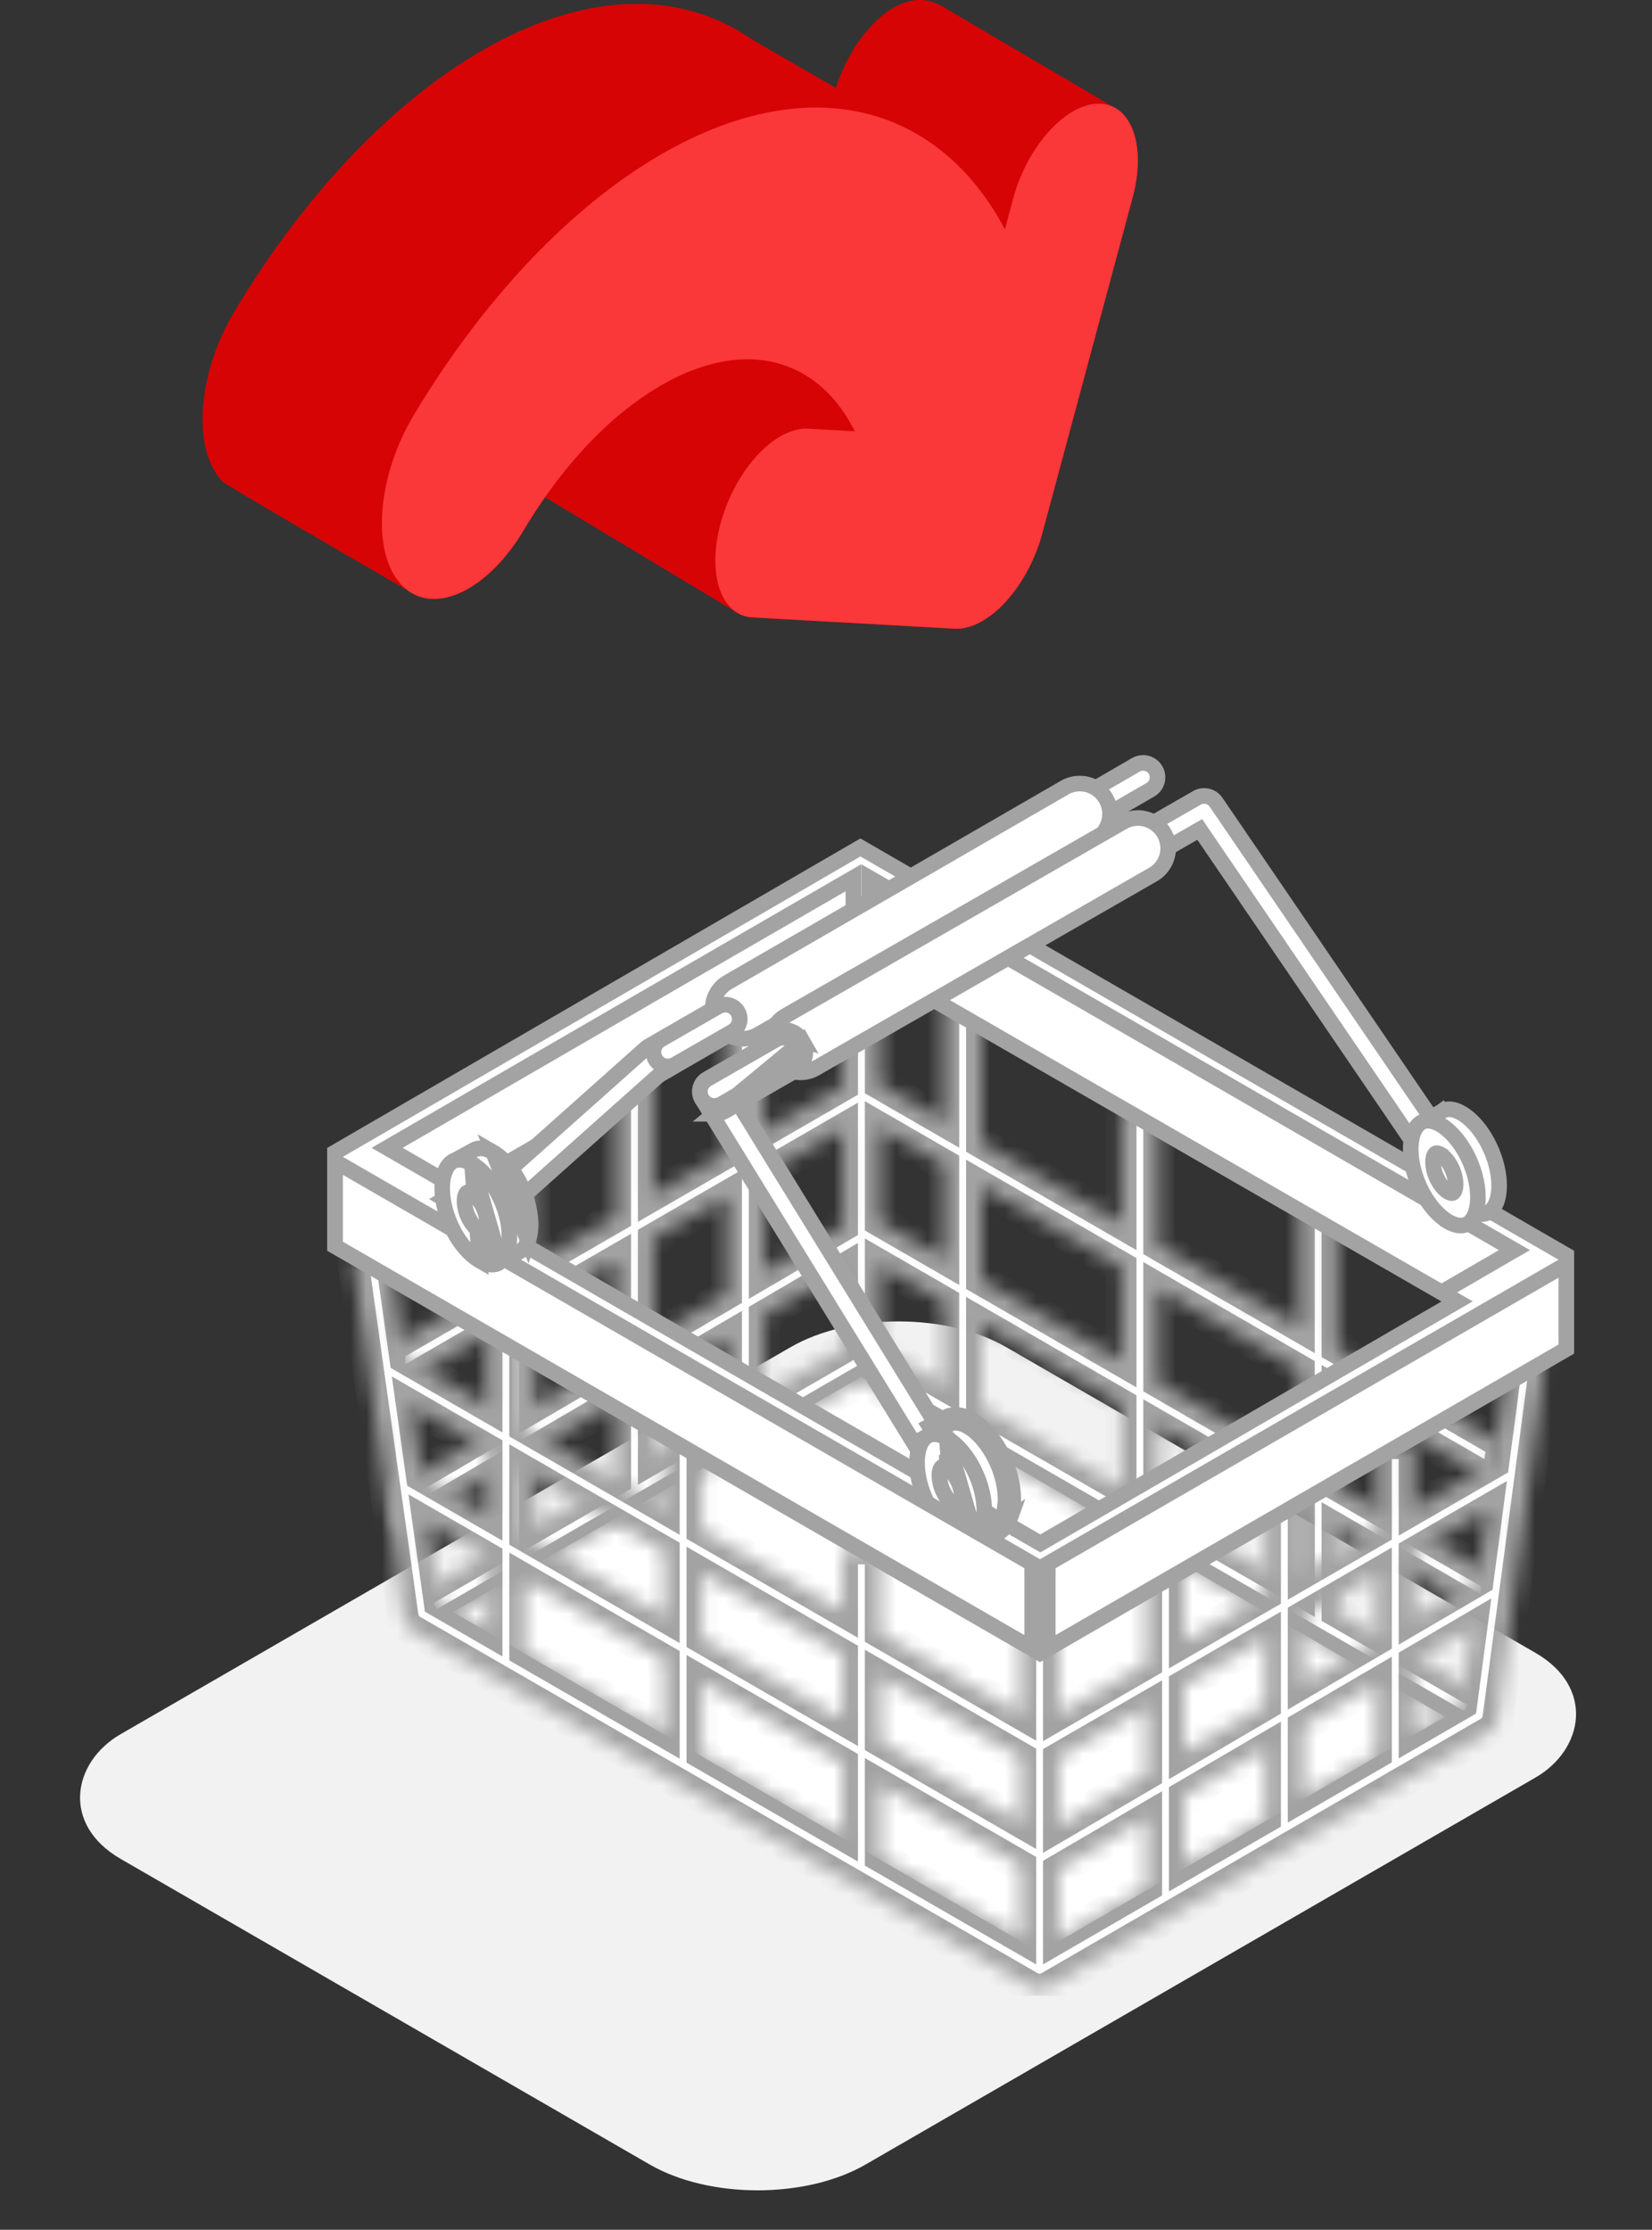 <svg xmlns="http://www.w3.org/2000/svg" width="106" height="143" fill="none"><rect width="100%" height="100%" fill="#333333" stroke="none"/><rect width="55.197" height="65.628" fill="#F2F2F2" rx="8" transform="matrix(.866 .5 -.866 .5 57.648 82.402)"/><g fill="#fff" clip-path="url(#a)"><path stroke="#A3A3A3" d="M28.06 103.384 55.252 87.73l38.464 22.368-26.988 15.69z"/><mask id="b"><path d="M31.867 85.26v6.349l-6.647 3.889-.212-.123.24 2.4c.072.013-.096.354-.024.354.217 0 .43-.057.617-.167l6.026-3.526v4.874l-5.415 3.133 1.221 2.113 27.6-15.964 16.648 9.596v.237h.41l21.975 12.667 1.219-2.114-9.724-5.606v-5.298l9.82 5.669a1.2 1.2 0 0 0 .394.135v-2.725l-10.214-5.897v-5.983l9.629 5.56c.181.104.383.155.585.16l.402-2.402L85.8 86.456v-9.571h-2.44v8.162l-9-5.196v-8.786h-2.44v7.377l-8.932-5.156v-9.244h-2.44v7.835l-4.057-2.342v-7.543h-2.44v7.637l-5.003 2.89v-8.477h-2.44v9.886l-4.677 2.701v-8.08h-2.44v9.49l-5.185 2.994v-8.146h-2.44v9.555l-6.834 3.948-.025-.015v2.64c.008 0 .016.004.025.004.214 0 .424-.057.61-.164zm42.493 6.21 9 5.196v5.301l-9-5.188zm0-8.8 9 5.195v5.983l-9-5.196zm-11.372 2.234 8.932 5.157v5.311l-8.932-5.148zm0-8.8 8.932 5.157v5.983l-8.932-5.157zm-6.497 5.05 4.057 2.342v5.32l-4.057-2.338zm0-8.801 4.057 2.342v5.983l-4.057-2.342zm-7.443 12.031 5.003-2.927v5.023l-5.003 2.893zm0-9.047 5.003-2.89v6.183l-5.003 2.926zm-7.117 13.211 4.677-2.736v4.973l-4.677 2.705zm0-9.1 4.677-2.702v6.238l-4.677 2.737zM34.306 93.01l5.185-3.034V94.9l-5.185 3zm0-9.158 5.185-2.995v6.291l-5.185 3.034z"/></mask><path stroke="#A3A3A3" stroke-width="2" d="M31.867 85.26v6.349l-6.647 3.889-.212-.123.24 2.4c.072.013-.096.354-.024.354.217 0 .43-.057.617-.167l6.026-3.526v4.874l-5.415 3.133 1.221 2.113 27.6-15.964 16.648 9.596v.237h.41l21.975 12.667 1.219-2.114-9.724-5.606v-5.298l9.82 5.669a1.2 1.2 0 0 0 .394.135v-2.725l-10.214-5.897v-5.983l9.629 5.56c.181.104.383.155.585.16l.402-2.402L85.8 86.456v-9.571h-2.44v8.162l-9-5.196v-8.786h-2.44v7.377l-8.932-5.156v-9.244h-2.44v7.835l-4.057-2.342v-7.543h-2.44v7.637l-5.003 2.89v-8.477h-2.44v9.886l-4.677 2.701v-8.08h-2.44v9.49l-5.185 2.994v-8.146h-2.44v9.555l-6.834 3.948-.025-.015v2.64c.008 0 .016.004.025.004.214 0 .424-.057.61-.164zm42.493 6.21 9 5.196v5.301l-9-5.188zm0-8.8 9 5.195v5.983l-9-5.196zm-11.372 2.234 8.932 5.157v5.311l-8.932-5.148zm0-8.8 8.932 5.157v5.983l-8.932-5.157zm-6.497 5.05 4.057 2.342v5.32l-4.057-2.338zm0-8.801 4.057 2.342v5.983l-4.057-2.342zm-7.443 12.031 5.003-2.927v5.023l-5.003 2.893zm0-9.047 5.003-2.89v6.183l-5.003 2.926zm-7.117 13.211 4.677-2.736v4.973l-4.677 2.705zm0-9.1 4.677-2.702v6.238l-4.677 2.737zM34.306 93.01l5.185-3.034V94.9l-5.185 3zm0-9.158 5.185-2.995v6.291l-5.185 3.034z" mask="url(#b)"/><mask id="c"><path d="m22.639 80.817 3.214 22.851a1.22 1.22 0 0 0 .6.887l39.643 22.866.004.002q.034.018.07.034.037.02.076.037l.008.002c.143.058.296.087.45.087h.002a1.2 1.2 0 0 0 .61-.164l28.21-16.33.007-.005a1.2 1.2 0 0 0 .187-.135q.026-.025.05-.052.057-.053.106-.115.027-.037.05-.075.04-.056.072-.118.02-.042.037-.086.028-.061.047-.125.014-.05.023-.099l.02-.085 2.958-22.27a1.22 1.22 0 0 0-2.42-.321l-.824 6.208-5.093 2.941v-4.177h-2.44v5.587l-4.677 2.701v-4.895h-2.44v6.304l-5.185 2.995v-5.271h-2.44v6.68l-5.639 3.257v-5.198h-2.44v5.17l-8.994-5.193V99.32h-2.44v3.984l-9-5.196v-8.005h-2.44v6.596l-8.932-5.156v-6.214h-2.44v4.805l-5.252-3.032-.932-6.625zm8.6 12.134v4.127L27.05 94.66l-.632-4.492zm11.372 6.566v4.127l-8.932-5.157V94.36zm0 11.541-8.932-5.152v-4.602l8.932 5.157zm2.44-3.188 9 5.196v4.591l-9-5.192zm9-1.748v4.126l-9-5.196v-4.127zm11.434 6.601v4.127l-8.994-5.193v-4.127zm25.261-1.686v-4.475l3.685-2.156-.647 4.872zm-2.44 1.412-4.677 2.708v-4.431l4.677-2.736zm-7.117 4.12-5.185 3.002v-4.384l5.185-3.033zm-7.625 4.414-5.639 3.265v-4.334l5.639-3.299zm0-11.489v4.293l-5.639 3.3v-4.336zm7.625-4.404v4.236l-5.185 3.034v-4.275zm7.117-4.111v4.183l-4.677 2.736v-4.217zm7.127-4.116-.595 4.477-4.092 2.394V99.57zm-29.948 27.389-8.994-5.188v-4.589l8.994 5.192zm-37.298-21.513-.705-5.012 3.757 2.169v4.603z"/></mask><path stroke="#A3A3A3" stroke-width="2" d="m22.639 80.817 3.214 22.851a1.22 1.22 0 0 0 .6.887l39.643 22.866.004.002q.034.018.07.034.037.02.076.037l.008.002c.143.058.296.087.45.087h.002a1.2 1.2 0 0 0 .61-.164l28.21-16.33.007-.005a1.2 1.2 0 0 0 .187-.135q.026-.025.05-.052.057-.053.106-.115.027-.037.05-.075.04-.056.072-.118.02-.042.037-.086.028-.061.047-.125.014-.05.023-.099l.02-.085 2.958-22.27a1.22 1.22 0 0 0-2.42-.321l-.824 6.208-5.093 2.941v-4.177h-2.44v5.587l-4.677 2.701v-4.895h-2.44v6.304l-5.185 2.995v-5.271h-2.44v6.68l-5.639 3.257v-5.198h-2.44v5.17l-8.994-5.193V99.32h-2.44v3.984l-9-5.196v-8.005h-2.44v6.596l-8.932-5.156v-6.214h-2.44v4.805l-5.252-3.032-.932-6.625zm8.6 12.134v4.127L27.05 94.66l-.632-4.492zm11.372 6.566v4.127l-8.932-5.157V94.36zm0 11.541-8.932-5.152v-4.602l8.932 5.157zm2.44-3.188 9 5.196v4.591l-9-5.192zm9-1.748v4.126l-9-5.196v-4.127zm11.434 6.601v4.127l-8.994-5.193v-4.127zm25.261-1.686v-4.475l3.685-2.156-.647 4.872zm-2.44 1.412-4.677 2.708v-4.431l4.677-2.736zm-7.117 4.12-5.185 3.002v-4.384l5.185-3.033zm-7.625 4.414-5.639 3.265v-4.334l5.639-3.299zm0-11.489v4.293l-5.639 3.3v-4.336zm7.625-4.404v4.236l-5.185 3.034v-4.275zm7.117-4.111v4.183l-4.677 2.736v-4.217zm7.127-4.116-.595 4.477-4.092 2.394V99.57zm-29.948 27.389-8.994-5.188v-4.589l8.994 5.192zm-37.298-21.513-.705-5.012 3.757 2.169v4.603z" mask="url(#c)"/><path stroke="#A3A3A3" d="m29.275 76.466-.749.433.75.432 37.226 21.507.25.145.25-.145L92.75 83.896l.748-.434-.75-.432L55.52 61.59l-.116-.067h-.284l-.116.067zm37.454 29.549L21.5 79.921v-6.018l33.708-19.554 42.009 24.254L100.5 80.5v6.018z"/><path stroke="#A3A3A3" d="M92.495 82.886 55.77 61.734v-5.441l18.692 10.765L97.17 80.173zM29.526 76.32l-4.685-2.706 18.414-10.67 11.5-6.65v5.44z"/><path stroke="#A3A3A3" d="M30.507 79.13h-.002a.9.9 0 0 1-.377-.08l-.204.454.204-.454a.923.923 0 0 1-.237-1.532l11.547-10.289a1 1 0 0 1 .152-.11l31.32-18.081a.924.924 0 0 1 .923 1.6L42.64 68.644l-.044.026-.039.034L31.12 78.897a.92.92 0 0 1-.612.234Z"/><path stroke="#A3A3A3" d="M62.077 97.796c.263 0 .52-.073.745-.212zm0 0c-.243 0-.483-.062-.695-.18zm0-.5a.92.92 0 0 1-.788-.44L45.049 70.49a.923.923 0 0 1 .327-1.285l31.428-18.038a.926.926 0 0 1 1.222.28l16.205 23.77a.924.924 0 0 1-1.526 1.04l-15.463-22.68-.26-.383-.402.23-29.01 16.653-.448.256.27.44 15.47 25.116a.924.924 0 0 1-.302 1.27.9.9 0 0 1-.482.138ZM48.642 66.355a1.94 1.94 0 1 1-1.941-3.36l21.61-12.482a1.94 1.94 0 1 1 1.942 3.36z"/><path stroke="#A3A3A3" d="M42.856 68.394h-.002a.92.92 0 0 1-.801-.463.92.92 0 0 1 .34-1.26l3.688-2.118A.922.922 0 1 1 47 66.155l-3.687 2.117h-.001a.9.9 0 0 1-.456.122Zm9.477.118 21.649-12.426a1.94 1.94 0 0 0 .716-2.647 1.937 1.937 0 0 0-2.647-.718L50.403 65.148a1.94 1.94 0 0 0-.717 2.648c.358.625 1.01.975 1.685.975zm0 0a1.9 1.9 0 0 1-.962.258z"/><path stroke="#A3A3A3" d="M51.486 66.763a1.42 1.42 0 0 0-1.943-.526zm0 0a1.423 1.423 0 0 1-.525 1.942l-4.417 2.535c-.215.124-.458.19-.707.19zm-5.648 4.166h-.001a.92.92 0 0 1-.802-.463.923.923 0 0 1 .34-1.26h.001l4.416-2.535.001-.001a.923.923 0 0 1 .918 1.602l-4.416 2.534v.001a.9.9 0 0 1-.457.122Zm14.817 19.975.01-.005.014-.008.01-.006m-.034.02-1.018.556.277.419m.74-.976.003.005.023-.017.01-.007m-.035.02.002.004-.374.267.001.001.249.347.358-.18m-.977.536-.44.24.266.402a4 4 0 0 0-.038.548m.212-1.19.977-.535m-.977.535.243.367.103.156-.025.186q-.032.24-.033.482m-.5-.001c0 1.956 1.19 4.229 2.657 5.076 1.121.647 2.079.272 2.468-.814l-.42.267v-.001l-.132-.207.077-.214m-4.65-4.107h.5m-.5 0 .5.001m4.15 4.106.005-.014v-.002l.065-.179.169-.09.002-.002.235.439c.12-.334.187-.732.187-1.191 0-1.957-1.189-4.23-2.656-5.076-.632-.365-1.212-.404-1.668-.176l-.001-.001m3.662 6.292c-.158.43-.4.653-.648.74-.254.088-.621.07-1.095-.204-.627-.362-1.233-1.056-1.686-1.92-.45-.86-.72-1.839-.72-2.722m4.149 4.106.006-.016c.097-.272.157-.613.157-1.023 0-.884-.27-1.862-.72-2.722-.453-.865-1.06-1.56-1.686-1.921-.532-.307-.93-.294-1.194-.162l-.024.012m-.201-.46v.001l.002.003.241.433-.01.006-.009.004-.001.001-.005.002-.003.002-.01.006-.004.002"/><path stroke="#A3A3A3" d="M60.75 92.232c-.614-.355-1.051-.289-1.327-.081-.306.232-.58.761-.58 1.657 0 .883.272 1.861.722 2.721.452.865 1.059 1.56 1.685 1.921zm0 0c.627.362 1.233 1.056 1.686 1.921.45.86.72 1.838.72 2.722 0 .896-.272 1.425-.579 1.656m-1.827-6.299 1.827 6.3m0 0c-.275.208-.712.273-1.327-.082zm28.996-26.744.832-.446.03-.016.028-.02a.8.8 0 0 1 .2-.108l.032-.012.003-.001c.256-.085.619-.064 1.085.206.626.361 1.233 1.056 1.685 1.92.45.86.721 1.838.721 2.722 0 .68-.159 1.156-.373 1.443q-.298.396-.763.38l-.032-.002a1.7 1.7 0 0 1-.738-.245c-.626-.362-1.233-1.057-1.685-1.921-.45-.86-.721-1.838-.721-2.722q0-.22.027-.433l.02-.17-.09-.147z"/><path stroke="#A3A3A3" d="M92.924 78.347c-.626-.362-1.233-1.056-1.685-1.921-.45-.86-.721-1.838-.721-2.722 0-.895.273-1.425.58-1.656.274-.209.712-.274 1.326.08.627.362 1.233 1.057 1.686 1.921.45.86.72 1.839.72 2.722 0 .896-.272 1.425-.579 1.657-.275.208-.712.274-1.327-.081Z"/><path stroke="#A3A3A3" d="M92.424 74.037c.231.133.48.408.673.777.191.365.302.774.302 1.13 0 .369-.113.513-.16.55-.017.011-.096.07-.315-.057-.231-.133-.48-.407-.673-.777a2.5 2.5 0 0 1-.302-1.13c0-.368.113-.513.16-.549.017-.012.096-.07.315.056ZM67.23 100.286l33.271-19.209v5.44l-33.27 19.21zm-1 5.441L21.5 79.922V74.48l44.73 25.805zM33.879 79.585l.008-.023c.097-.272.158-.613.158-1.024 0-.884-.271-1.862-.721-2.722-.453-.864-1.06-1.559-1.685-1.92zm0 0c-.158.424-.398.646-.646.732-.253.088-.62.07-1.095-.204-.626-.361-1.233-1.056-1.685-1.92-.45-.86-.721-1.839-.721-2.722 0-.169.013-.327.033-.483l.024-.185-.103-.156-.242-.367.975-.534.025-.012c.264-.133.662-.146 1.194.161z"/><path stroke="#A3A3A3" d="M30.28 74.633c-.615-.355-1.052-.29-1.327-.082-.307.232-.58.761-.58 1.657 0 .884.271 1.862.721 2.722.453.864 1.06 1.559 1.686 1.92zm0 0c.626.361 1.233 1.056 1.685 1.92.45.86.721 1.839.721 2.722 0 .896-.273 1.425-.58 1.657m-1.826-6.3 1.827 6.3m0 0c-.276.208-.713.273-1.327-.081z"/><path stroke="#A3A3A3" d="M30.28 76.54v.001c.23.133.48.408.673.777.19.365.302.774.302 1.13 0 .369-.113.513-.16.549-.017.012-.096.07-.315-.056-.231-.133-.48-.407-.673-.777a2.5 2.5 0 0 1-.302-1.13c0-.369.113-.513.16-.549.016-.012.096-.07.315.056Zm30.47 17.6c.231.134.48.408.673.778.191.365.302.773.302 1.13 0 .368-.113.513-.16.549-.017.012-.096.07-.315-.056-.231-.134-.48-.408-.673-.778a2.5 2.5 0 0 1-.302-1.13c0-.368.113-.512.16-.548.017-.013.096-.071.315.056Z"/></g><path fill="#D60405" d="M71.445 6.864 60.785.604c-.68-.431-1.157-.61-1.82-.604-2.021.022-4.34 2.508-5.33 5.64l-5.42-3.129c-4.502-3.127-10.594-3.13-17.292.737-5.783 3.338-11.426 9.285-15.89 16.744-2.373 3.965-2.719 8.832-.773 10.872.284.298 11.922 7.015 11.922 7.015 2 1.452 5.192-.153 7.404-3.85q.655-1.095 1.389-2.14l12.257 7.364c.304.201.655.32 1.05.342l12.969.724c.565.03 1.176-.142 1.788-.496a6.4 6.4 0 0 0 1.479-1.215c1.06-1.15 1.911-2.733 2.356-4.382l5.803-21.562c.747-2.778.192-5.105-1.232-5.8"/><path fill="#FA3739" d="M70.47 6.65c-2.117.024-4.564 2.753-5.464 6.096l-.526 1.957C60.233 6.719 51.94 4.406 42.428 9.898c-5.782 3.339-11.425 9.285-15.89 16.745-2.372 3.964-2.717 8.831-.772 10.871s5.446.48 7.819-3.484c2.519-4.209 5.577-7.43 8.843-9.316 5.403-3.12 10.099-1.716 12.418 2.947l-2.991-.167c-2.079-.116-4.565 2.499-5.552 5.84-.986 3.342-.101 6.146 1.977 6.26l12.97.724c.565.031 1.175-.141 1.788-.495a6.4 6.4 0 0 0 1.479-1.216c1.06-1.15 1.912-2.731 2.356-4.38l5.803-21.563c.9-3.344-.087-6.036-2.205-6.013"/><defs><clipPath id="a"><path fill="#fff" d="M21 48h80v80H21z"/></clipPath></defs></svg>